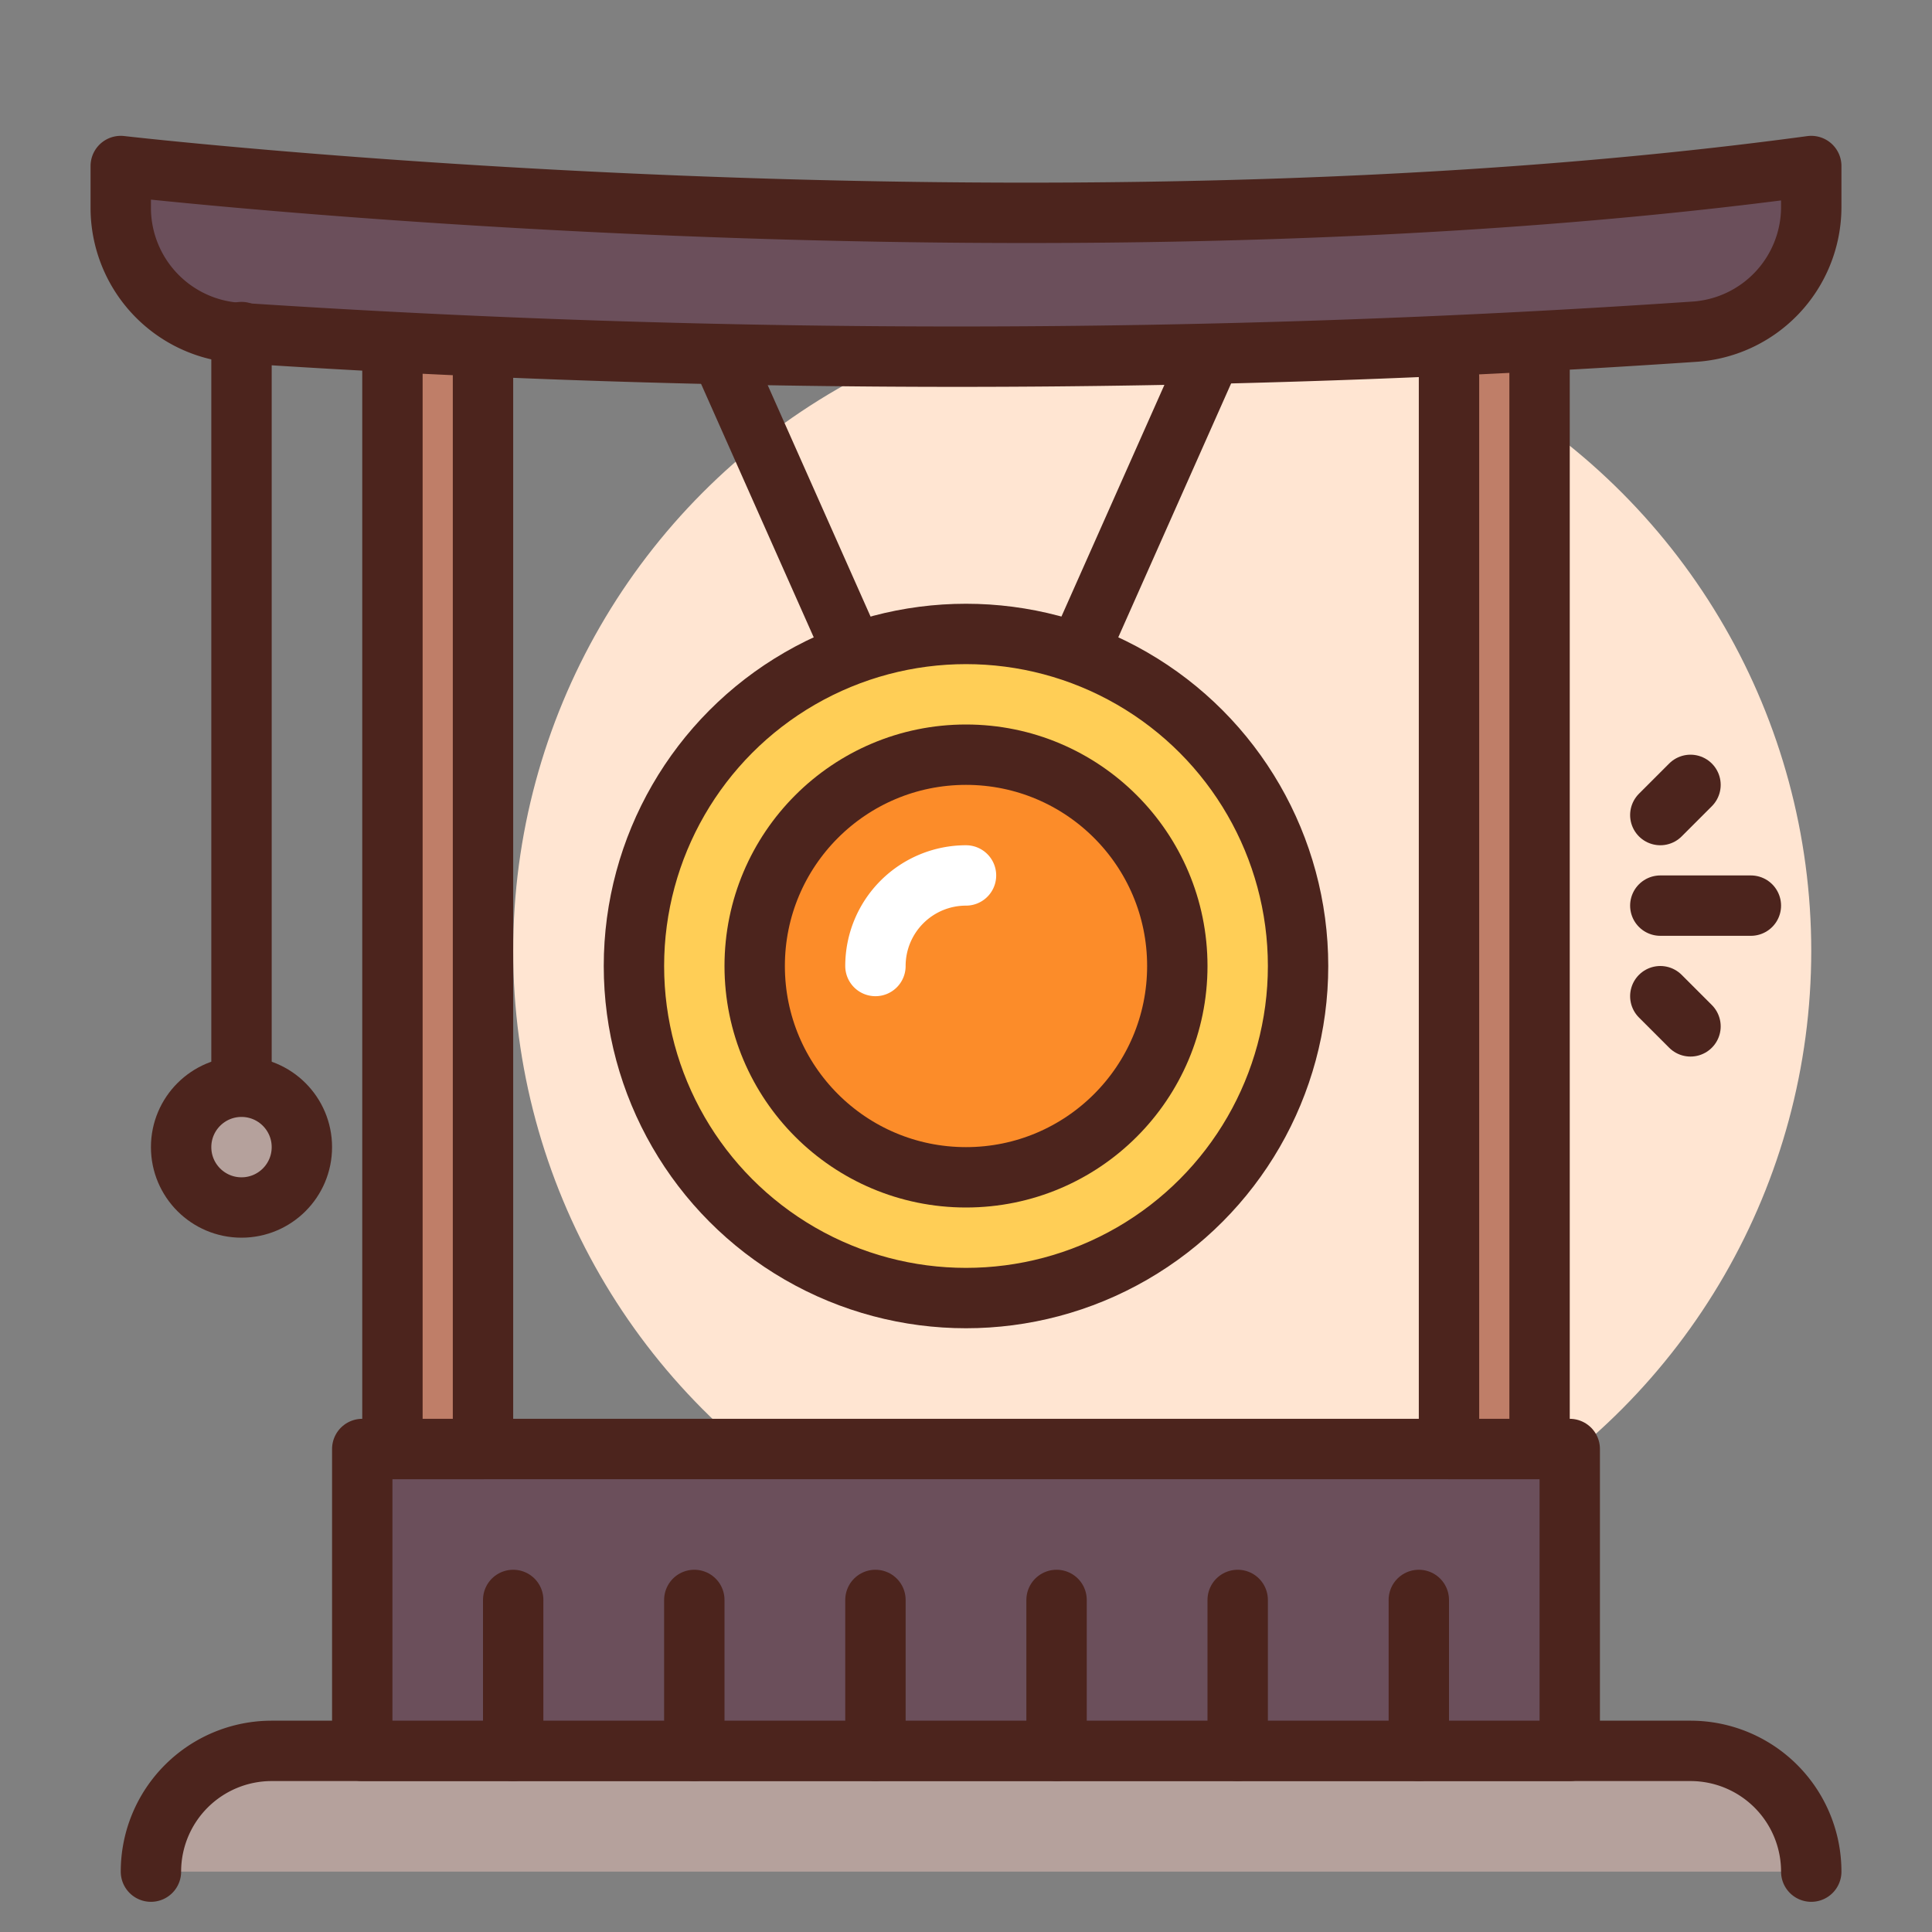<?xml version="1.0" encoding="utf-8"?><!-- Uploaded to: SVG Repo, www.svgrepo.com, Generator: SVG Repo Mixer Tools -->
<svg width="800px" height="800px" viewBox="0 0 64 64" xmlns="http://www.w3.org/2000/svg">
<rect x="0" y="0" width="64" height="64" fill="#808080" stroke="none"/>
<title>gong</title>
<g id="gong">
<circle cx="38.5" cy="31.5" r="21.5" style="fill:#ffe5d2"/>
<path d="M5,62H5a4,4,0,0,1,4-4H56a4,4,0,0,1,4,4h0" style="fill:#b5a19c;stroke:#4c241d;stroke-linecap:round;stroke-linejoin:round;stroke-width:2px"/>
<rect x="12" y="48" width="40" height="10" style="fill:#6b4f5b;stroke:#4c241d;stroke-linecap:round;stroke-linejoin:round;stroke-width:2px"/>
<polyline points="13 11 13 48 16 48 16 11" style="fill:#bf7e68;stroke:#4c241d;stroke-linecap:round;stroke-linejoin:round;stroke-width:2px"/>
<polyline points="51 12 51 48 48 48 48 12.484" style="fill:#bf7e68;stroke:#4c241d;stroke-linecap:round;stroke-linejoin:round;stroke-width:2px"/>
<path d="M4,5.5s30.222,3.489,56,0V6.89a4.143,4.143,0,0,1-3.905,4.1,360.57,360.57,0,0,1-48.184.039A4.155,4.155,0,0,1,4,6.929Z" style="fill:#6b4f5b;stroke:#4c241d;stroke-linecap:round;stroke-linejoin:round;stroke-width:2px"/>
<line x1="47" y1="53" x2="47" y2="58" style="fill:none;stroke:#4c241d;stroke-linecap:round;stroke-linejoin:round;stroke-width:2px"/>
<line x1="41" y1="53" x2="41" y2="58" style="fill:none;stroke:#4c241d;stroke-linecap:round;stroke-linejoin:round;stroke-width:2px"/>
<line x1="35" y1="53" x2="35" y2="58" style="fill:none;stroke:#4c241d;stroke-linecap:round;stroke-linejoin:round;stroke-width:2px"/>
<line x1="29" y1="53" x2="29" y2="58" style="fill:none;stroke:#4c241d;stroke-linecap:round;stroke-linejoin:round;stroke-width:2px"/>
<line x1="23" y1="53" x2="23" y2="58" style="fill:none;stroke:#4c241d;stroke-linecap:round;stroke-linejoin:round;stroke-width:2px"/>
<line x1="17" y1="53" x2="17" y2="58" style="fill:none;stroke:#4c241d;stroke-linecap:round;stroke-linejoin:round;stroke-width:2px"/>
<polyline points="24 12 32 30 40 12" style="fill:none;stroke:#4c241d;stroke-linecap:round;stroke-linejoin:round;stroke-width:2px"/>
<line x1="8" y1="11" x2="8" y2="36" style="fill:none;stroke:#4c241d;stroke-linecap:round;stroke-linejoin:round;stroke-width:2px"/>
<circle cx="8" cy="38" r="2" style="fill:#b5a19c;stroke:#4c241d;stroke-linecap:round;stroke-linejoin:round;stroke-width:2px"/>
<circle cx="32" cy="32" r="11" style="fill:#ffce56;stroke:#4c241d;stroke-linecap:round;stroke-linejoin:round;stroke-width:2px"/>
<circle cx="32" cy="32" r="7" style="fill:#fc8c29;stroke:#4c241d;stroke-linecap:round;stroke-linejoin:round;stroke-width:2px"/>
<path d="M32,29a3,3,0,0,0-3,3" style="fill:none;stroke:#ffffff;stroke-linecap:round;stroke-linejoin:round;stroke-width:2px"/>
<line x1="55" y1="30" x2="58" y2="30" style="fill:none;stroke:#4c241d;stroke-linecap:round;stroke-linejoin:round;stroke-width:2px"/>
<line x1="55" y1="27" x2="56" y2="26" style="fill:none;stroke:#4c241d;stroke-linecap:round;stroke-linejoin:round;stroke-width:2px"/>
<line x1="55" y1="33" x2="56" y2="34" style="fill:none;stroke:#4c241d;stroke-linecap:round;stroke-linejoin:round;stroke-width:2px"/>
</g>
</svg>